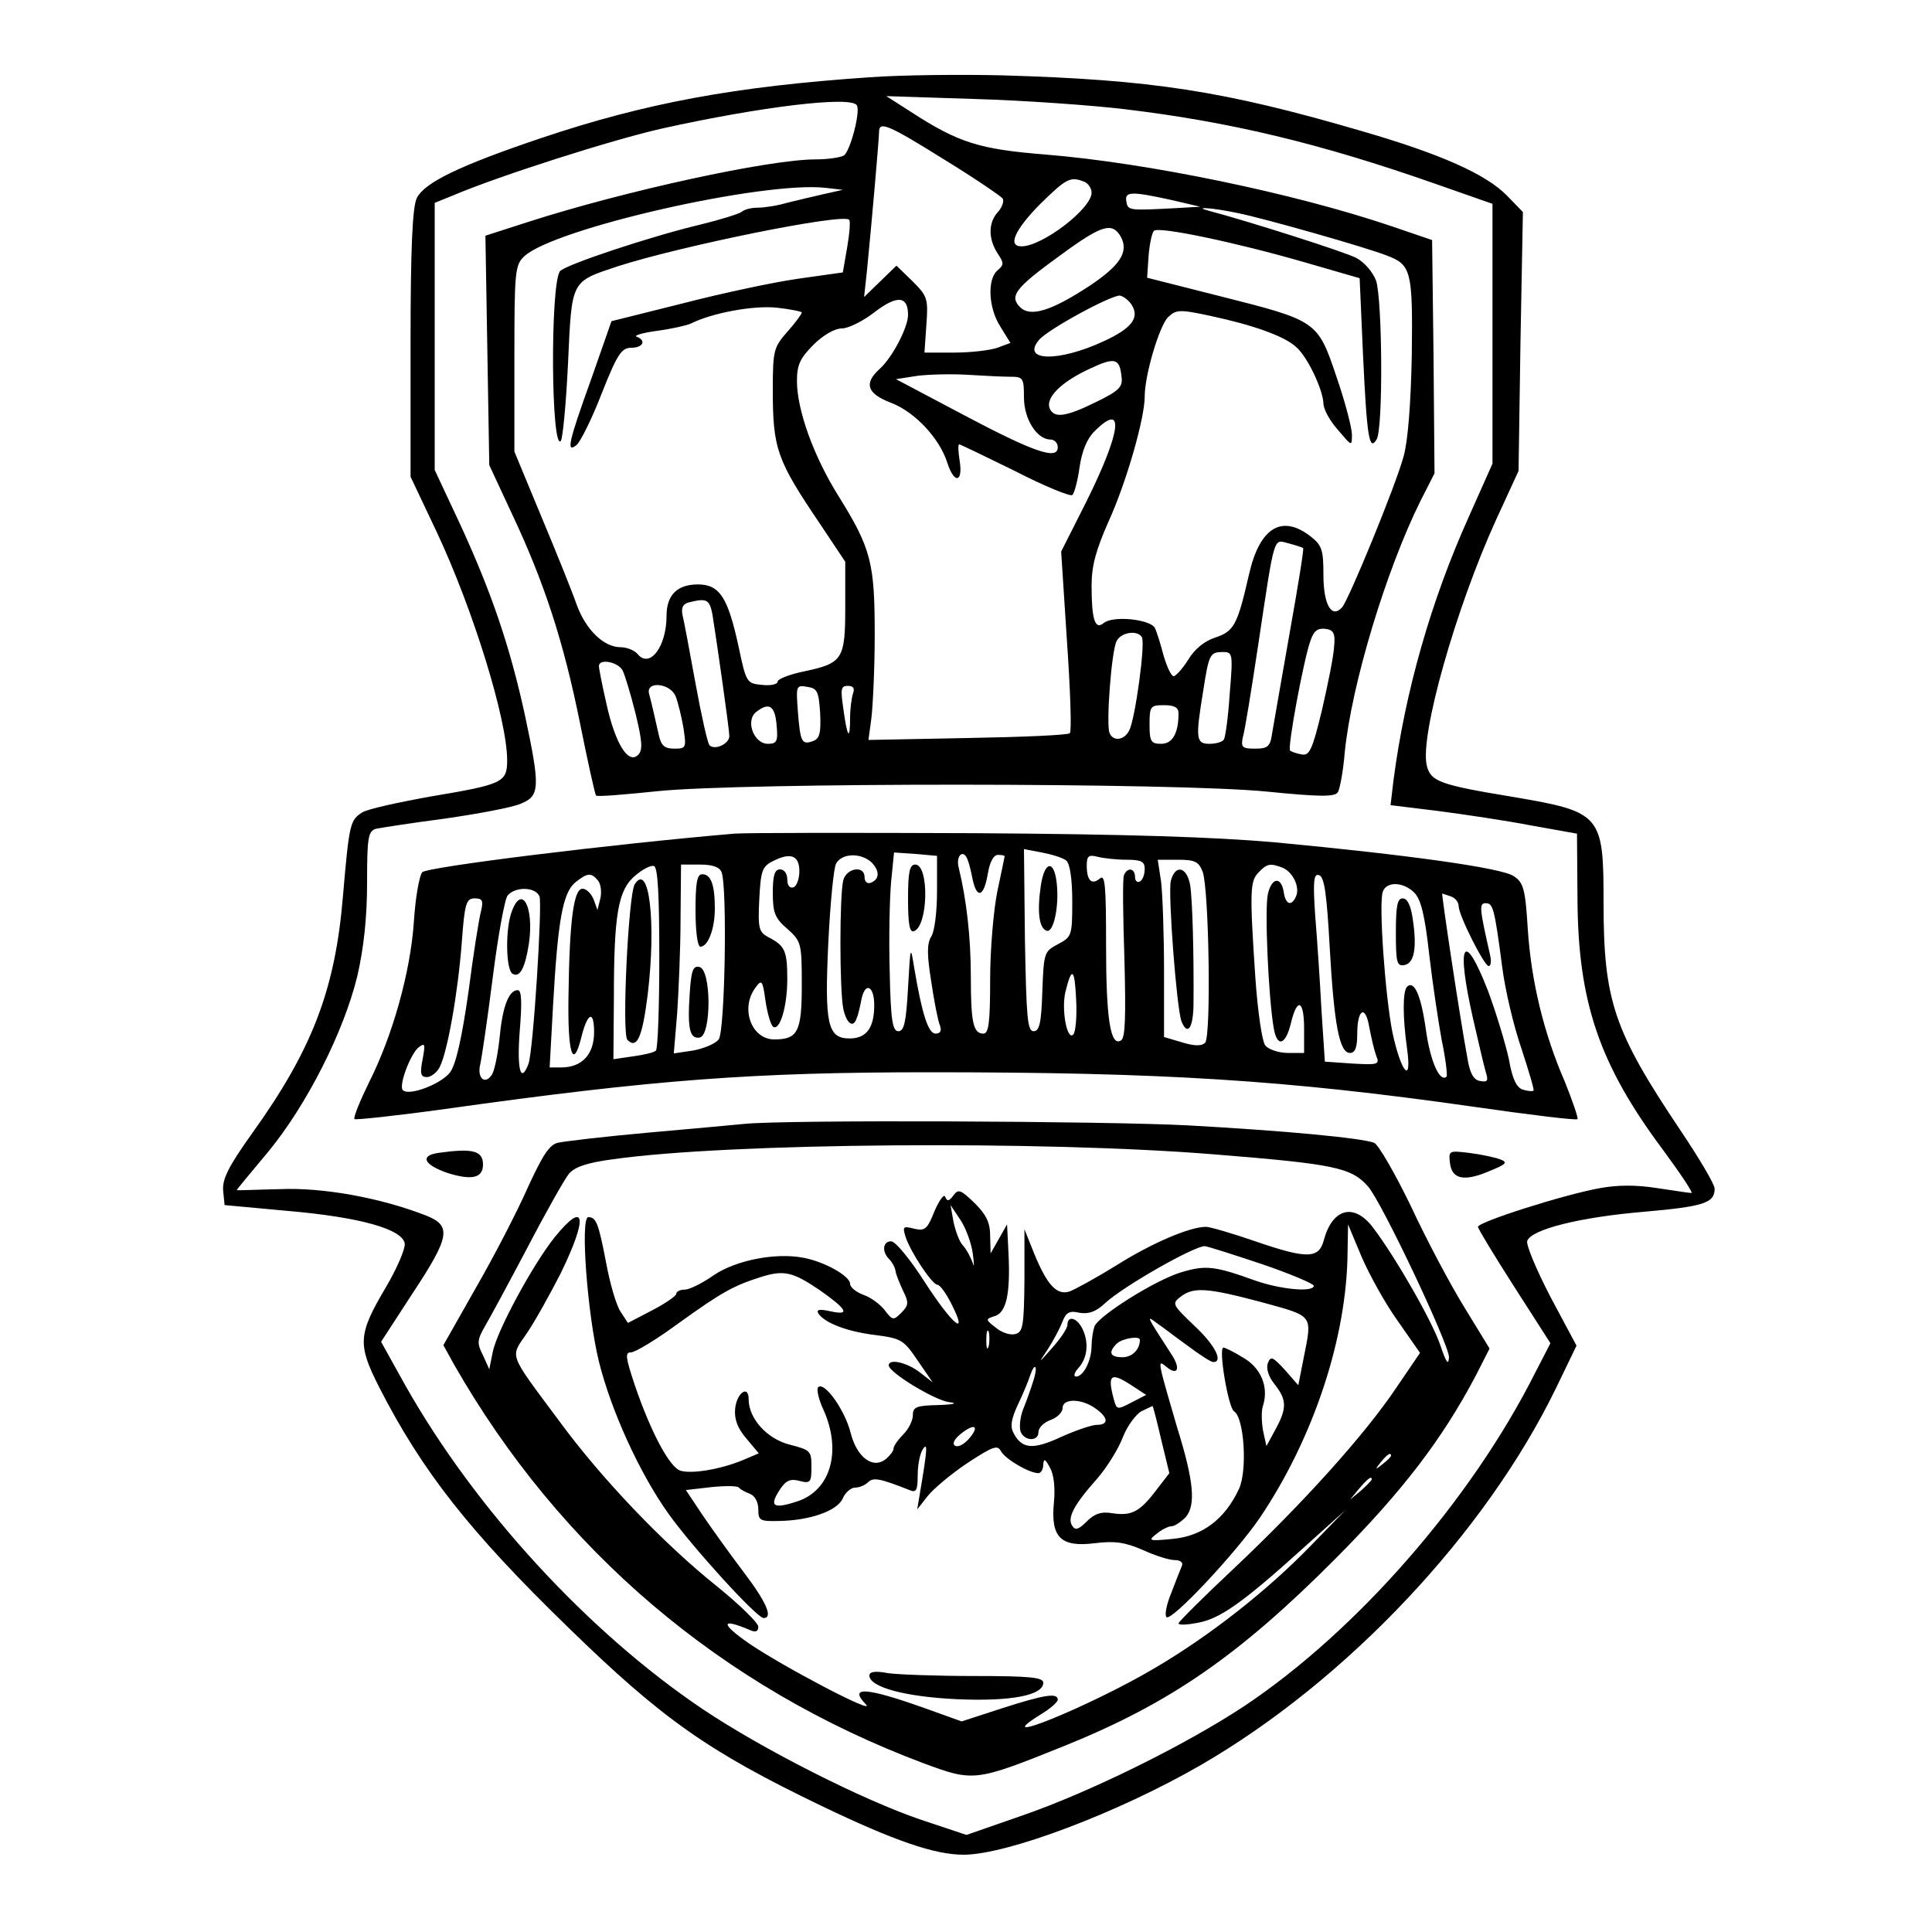 <?xml version="1.0" encoding="UTF-8" standalone="yes"?>
<svg version="1.0" xmlns="http://www.w3.org/2000/svg" width="300pt" height="300pt" viewBox="0 0 400 400" preserveAspectRatio="xMidYMid meet">
  <g transform="translate(0,400) scale(0.1,-0.1)" fill="#000000" stroke="none">
    <path d="M1800 3840 c-278 -19 -463 -53 -680 -126 -169 -57 -241 -92 -257
-124 -9 -18 -13 -102 -13 -301 l0 -276 54 -114 c76 -162 146 -389 146 -473 0
-46 -9 -50 -158 -75 -67 -12 -131 -26 -142 -33 -25 -16 -27 -22 -40 -174 -16
-192 -63 -316 -187 -489 -50 -70 -63 -96 -61 -120 l3 -30 130 -12 c151 -13
239 -38 243 -68 1 -11 -16 -51 -39 -90 -58 -98 -59 -118 -14 -207 89 -174 187
-299 392 -498 194 -189 289 -256 524 -369 150 -72 234 -101 294 -101 90 0 320
87 490 185 303 175 591 481 737 782 l42 87 -54 101 c-29 56 -51 108 -48 116 9
24 110 49 240 60 125 11 148 18 148 48 0 9 -32 63 -71 121 -138 206 -159 268
-159 471 0 182 -4 188 -187 219 -152 25 -171 32 -179 65 -15 61 60 326 144
510 l46 100 4 268 5 268 -33 34 c-43 44 -136 86 -302 134 -284 83 -433 106
-743 115 -82 2 -206 1 -275 -4z m528 -66 c217 -26 403 -70 645 -155 l117 -41
0 -269 0 -269 -49 -110 c-78 -173 -132 -362 -156 -546 l-6 -51 98 -12 c54 -7
141 -20 193 -30 l95 -17 1 -134 c1 -215 45 -344 178 -522 36 -49 62 -88 58
-88 -4 0 -36 5 -70 10 -44 7 -82 7 -120 0 -73 -13 -252 -70 -252 -80 0 -4 34
-60 75 -124 l75 -117 -31 -60 c-133 -265 -371 -537 -604 -692 -123 -81 -320
-178 -459 -226 l-115 -40 -93 31 c-119 40 -329 146 -454 230 -236 159 -470
413 -615 670 l-50 90 65 100 c78 118 81 140 29 161 -94 37 -215 59 -304 55
-49 -1 -89 -3 -89 -2 0 1 29 36 65 79 80 97 157 249 185 365 13 57 20 120 20
192 0 93 2 107 18 112 9 2 73 12 142 21 69 10 140 23 158 31 40 16 41 33 8
187 -31 141 -69 252 -134 393 l-52 111 0 276 0 277 37 15 c99 42 332 116 434
139 203 45 391 68 403 48 8 -13 -14 -96 -27 -104 -7 -4 -33 -8 -58 -8 -98 0
-398 -66 -594 -129 l-90 -29 4 -238 4 -237 47 -101 c67 -142 107 -265 141
-434 16 -80 31 -147 33 -149 2 -3 60 2 128 9 174 18 1073 18 1262 -1 110 -11
140 -11 146 -1 4 7 11 43 14 81 14 142 86 379 157 522 l29 57 -2 242 -3 241
-85 29 c-201 68 -505 131 -715 148 -137 11 -180 24 -280 89 l-50 32 185 -6
c102 -3 241 -13 308 -21z m-372 -105 c62 -38 116 -75 120 -80 3 -6 -1 -18 -10
-28 -20 -22 -20 -55 -1 -85 14 -21 14 -24 0 -36 -21 -18 -19 -77 6 -116 l21
-34 -27 -10 c-14 -5 -54 -10 -89 -10 l-62 0 4 58 c4 54 2 59 -29 90 l-33 32
-33 -32 -34 -33 6 55 c11 112 25 274 25 287 0 23 19 15 136 -58z m288 -45 c9
-3 16 -14 16 -23 0 -33 -102 -111 -145 -111 -29 0 -15 33 38 87 55 54 63 58
91 47z m-539 -26 c-22 -5 -56 -13 -76 -18 -20 -6 -47 -10 -61 -10 -13 0 -28
-4 -33 -9 -6 -4 -44 -16 -85 -26 -98 -23 -283 -84 -291 -97 -20 -31 -18 -371
2 -351 4 4 11 77 15 160 8 175 5 169 104 202 131 42 465 110 478 96 3 -2 1
-28 -4 -57 l-9 -52 -92 -13 c-50 -7 -158 -30 -239 -51 l-148 -37 -42 -120
c-48 -133 -52 -154 -30 -136 8 7 32 55 52 107 32 81 41 94 61 94 24 0 32 15
11 23 -7 2 12 8 42 12 30 4 61 11 70 15 44 22 129 38 178 33 28 -3 52 -8 52
-10 0 -3 -13 -21 -30 -40 -28 -32 -30 -38 -30 -120 0 -122 8 -145 98 -278 l52
-78 0 -93 c0 -109 -5 -117 -85 -134 -30 -6 -55 -16 -55 -21 0 -6 -15 -9 -32
-7 -32 3 -33 4 -49 80 -22 101 -39 128 -84 128 -43 0 -65 -22 -65 -65 0 -64
-35 -110 -60 -79 -7 8 -23 14 -35 14 -35 0 -72 36 -91 88 -9 26 -42 108 -73
182 l-56 135 0 192 c0 179 1 194 20 212 61 58 497 157 625 142 l35 -4 -40 -9z
m720 -12 l60 -14 -52 -3 c-96 -5 -98 -5 -101 14 -4 21 11 21 93 3z m137 -27
c55 -11 266 -71 309 -88 51 -19 54 -32 52 -205 -2 -102 -8 -179 -17 -211 -17
-62 -112 -293 -127 -312 -22 -25 -39 5 -39 67 0 51 -3 61 -26 79 -60 47 -106
19 -128 -78 -24 -105 -31 -118 -70 -131 -22 -7 -43 -24 -56 -46 -12 -19 -26
-34 -30 -34 -5 0 -14 19 -21 43 -6 23 -14 49 -18 57 -10 18 -87 26 -106 10
-18 -15 -25 8 -25 77 0 42 9 74 35 133 37 81 75 214 75 259 0 45 30 145 48
164 17 16 23 17 88 3 89 -19 153 -42 177 -64 24 -20 56 -89 57 -117 0 -12 13
-36 30 -55 29 -34 29 -35 29 -10 0 14 -14 68 -32 120 -39 116 -40 116 -242
167 l-150 38 3 45 c2 25 7 48 11 52 9 10 170 -24 312 -65 l114 -33 7 -159 c8
-171 13 -200 28 -175 14 21 12 290 -1 329 -7 18 -24 38 -41 47 -25 13 -227 77
-303 97 -39 10 5 7 57 -4z m-241 -50 c16 -31 -2 -59 -67 -102 -78 -51 -121
-64 -142 -43 -23 23 -10 40 84 108 86 63 107 69 125 37z m-441 -161 c0 -26
-33 -89 -59 -112 -33 -30 -26 -51 24 -70 49 -19 99 -72 116 -123 14 -45 33
-43 26 2 -3 19 -4 35 -1 35 2 0 54 -25 115 -55 60 -31 114 -53 119 -50 4 3 11
28 15 57 5 34 15 59 31 75 63 63 56 1 -17 -146 l-52 -103 12 -185 c7 -101 10
-188 6 -191 -4 -4 -99 -8 -212 -10 l-205 -4 6 44 c3 24 7 102 7 173 0 149 -7
179 -75 288 -52 83 -86 179 -86 238 0 33 6 47 34 75 20 20 44 34 59 34 13 0
44 15 68 34 46 35 69 34 69 -6z m463 21 c17 -27 0 -49 -59 -76 -93 -43 -170
-41 -133 3 18 22 151 94 168 92 8 -2 18 -10 24 -19z m-21 -149 c3 -21 -5 -29
-52 -52 -63 -31 -88 -35 -97 -13 -8 22 24 54 82 81 53 25 63 23 67 -16z m-231
0 c27 0 29 -2 29 -43 0 -45 27 -87 55 -87 8 0 15 -7 15 -16 0 -27 -48 -11
-197 68 l-138 73 45 7 c25 3 72 4 104 2 32 -2 72 -4 87 -4z m607 -355 c2 -1
-11 -81 -28 -176 -17 -96 -33 -189 -36 -206 -4 -29 -9 -33 -36 -33 -26 0 -29
3 -25 23 4 12 18 99 32 192 35 233 31 218 63 210 15 -4 28 -8 30 -10z m-1223
-137 c10 -63 35 -238 35 -252 0 -16 -30 -30 -41 -19 -4 4 -17 62 -29 128 -12
66 -24 130 -27 142 -3 15 1 23 14 26 36 9 42 6 48 -25z m1287 -68 c-1 -19 -13
-78 -25 -130 -20 -83 -26 -95 -42 -92 -11 2 -22 6 -24 8 -6 5 28 188 42 227 7
21 15 27 31 25 17 -2 21 -9 18 -38z m-398 21 c8 -12 -14 -171 -26 -193 -10
-21 -34 -24 -41 -5 -7 18 4 170 15 190 9 18 43 23 52 8z m182 -117 c-3 -48 -9
-90 -12 -95 -3 -5 -16 -9 -30 -9 -28 0 -29 11 -13 109 12 77 14 81 41 81 20 0
21 -3 14 -86z m-1257 48 c5 -10 17 -50 27 -90 14 -58 15 -75 5 -85 -20 -20
-47 23 -65 104 -9 39 -16 75 -16 80 0 16 39 9 49 -9z m110 -54 c5 -13 12 -42
16 -65 6 -41 6 -43 -19 -43 -20 0 -27 6 -32 28 -8 35 -14 63 -20 85 -8 28 44
23 55 -5z m299 -34 c2 -41 -1 -53 -14 -58 -24 -9 -27 -3 -32 60 -4 54 -4 56
19 52 21 -3 24 -9 27 -54z m68 40 c-3 -9 -6 -32 -6 -51 0 -48 -6 -40 -14 20
-6 40 -5 47 9 47 12 0 15 -5 11 -16z m-158 -67 c3 -32 0 -37 -18 -37 -30 0
-48 50 -23 67 26 20 38 11 41 -30z m832 26 c0 -42 -13 -63 -36 -63 -21 0 -24
5 -24 40 0 38 2 40 30 40 22 0 30 -5 30 -17z"/>
    <path d="M1520 2274 c-257 -22 -637 -69 -646 -80 -6 -8 -14 -53 -17 -101 -7
-105 -44 -237 -93 -334 -19 -39 -33 -73 -30 -76 2 -2 87 7 188 21 434 61 638
76 1003 76 482 0 737 -16 1123 -71 118 -17 216 -29 218 -26 2 2 -10 37 -26 77
-44 101 -70 209 -77 318 -5 82 -9 95 -29 108 -24 17 -218 44 -494 70 -125 11
-304 17 -625 19 -247 1 -470 1 -495 -1z m420 -120 c0 -41 -5 -83 -12 -93 -9
-15 -9 -37 0 -93 6 -41 14 -82 18 -91 4 -11 1 -17 -9 -17 -15 0 -28 40 -44
135 -8 49 -8 48 -13 -40 -4 -71 -8 -90 -20 -90 -12 0 -16 22 -18 125 -2 69 0
152 3 185 l6 60 45 -3 44 -4 0 -74z m268 64 c7 -7 12 -37 12 -84 0 -71 -1 -74
-30 -89 -28 -15 -29 -17 -32 -98 -2 -65 -6 -82 -18 -82 -13 0 -15 29 -18 189
l-2 188 37 -7 c21 -4 44 -11 51 -17z m-553 -22 c0 -16 -6 -31 -12 -33 -8 -3
-13 4 -13 16 0 12 -6 21 -15 21 -11 0 -15 -12 -15 -48 0 -41 4 -53 30 -75 29
-26 30 -30 30 -116 0 -97 -8 -113 -57 -113 -47 0 -71 64 -39 107 13 18 15 16
21 -28 4 -26 11 -50 16 -53 14 -8 29 43 29 99 0 58 -5 69 -38 86 -21 11 -23
18 -20 79 3 59 6 68 28 79 37 19 55 12 55 -21z m150 18 c17 -18 16 -35 -3 -42
-7 -2 -12 3 -12 12 0 25 -37 19 -44 -6 -8 -30 -8 -227 0 -267 7 -31 21 -41 28
-18 3 6 7 25 10 40 8 35 26 25 26 -14 0 -47 -16 -69 -51 -69 -46 0 -52 30 -44
200 4 80 11 153 16 162 12 22 52 23 74 2z m199 4 c3 -7 7 -25 10 -40 9 -40 23
-34 31 12 4 25 12 40 21 40 8 0 14 -1 14 -3 0 -1 -7 -34 -15 -72 -8 -39 -15
-121 -15 -182 0 -90 -3 -113 -14 -113 -21 0 -26 23 -26 118 0 81 -9 160 -25
225 -7 27 11 41 19 15z m329 2 c30 0 37 -4 37 -19 0 -11 -4 -23 -10 -26 -5 -3
-10 1 -10 9 0 19 -16 21 -23 4 -3 -7 -2 -85 1 -174 3 -116 2 -163 -7 -168 -22
-14 -31 45 -31 196 0 125 -2 149 -13 139 -17 -14 -27 -4 -27 27 0 20 4 23 23
18 12 -3 39 -6 60 -6z m157 -25 c13 -35 18 -341 5 -354 -7 -7 -22 -7 -48 1
l-37 11 0 137 c0 76 -3 158 -6 184 l-7 46 42 0 c35 0 43 -4 51 -25z m-1125
-178 c0 -102 -3 -188 -7 -192 -3 -4 -25 -9 -47 -12 l-41 -6 1 129 c0 172 9
222 44 251 15 13 32 22 39 20 8 -3 11 -59 11 -190z m129 177 c12 -32 7 -329
-6 -346 -7 -9 -31 -19 -53 -23 l-40 -6 7 83 c3 46 7 134 7 196 l1 112 39 0
c26 0 41 -5 45 -16z m1160 10 c22 -8 37 -39 30 -58 -9 -23 -22 -20 -26 6 -5
34 -25 32 -33 -3 -7 -31 1 -212 12 -277 7 -42 25 -36 36 11 13 53 27 46 27
-13 l0 -50 -34 0 c-18 0 -39 7 -46 15 -7 8 -16 70 -21 142 -12 179 -11 199 7
217 17 18 24 19 48 10z m-1416 -27 c6 -7 8 -24 5 -37 l-6 -24 -8 22 c-5 12
-15 22 -23 22 -18 0 -27 -64 -29 -222 -2 -118 9 -154 26 -88 13 54 27 60 27
13 0 -46 -25 -73 -68 -73 l-24 0 7 128 c10 177 20 233 46 255 25 20 33 21 47
4z m1515 -138 c9 -160 20 -219 42 -219 11 0 15 12 15 39 0 52 17 62 25 14 4
-21 10 -47 14 -58 8 -19 5 -20 -49 -17 l-57 4 -7 106 c-3 59 -9 147 -13 196
-5 73 -3 88 8 84 11 -3 16 -40 22 -149z m175 113 c14 -14 22 -47 31 -128 7
-60 19 -140 26 -178 8 -38 12 -72 10 -75 -14 -13 -34 32 -43 98 -10 71 -24
102 -39 88 -9 -10 -9 -62 0 -127 11 -77 -12 -52 -30 32 -15 74 -29 269 -20
292 8 22 43 20 65 -2z m-1811 -8 c6 -18 -13 -322 -23 -347 -16 -42 -24 -11
-18 68 5 60 4 85 -4 85 -19 0 -32 -35 -38 -102 -4 -35 -11 -69 -17 -75 -14
-19 -29 -4 -23 22 3 12 15 93 26 180 11 87 25 164 31 171 16 19 58 18 66 -2z
m1887 0 c9 -3 16 -12 16 -20 0 -19 53 -124 62 -124 5 0 6 10 3 23 -22 97 -23
107 -9 107 15 0 18 -9 34 -131 6 -48 24 -124 40 -170 15 -46 27 -86 25 -87 -2
-2 -12 -1 -22 2 -13 4 -22 22 -29 63 -7 32 -26 95 -43 141 -51 131 -67 100
-31 -58 11 -47 22 -96 26 -109 6 -19 4 -22 -12 -19 -13 2 -21 16 -26 48 -16
86 -54 340 -52 340 1 0 9 -3 18 -6z m-2008 -30 c-4 -14 -16 -89 -26 -167 -14
-98 -26 -150 -38 -167 -18 -24 -85 -50 -98 -37 -9 9 15 73 32 88 14 11 15 8 9
-24 -6 -30 -4 -37 9 -37 8 0 20 9 26 20 16 30 38 153 46 258 6 82 9 92 27 92
16 0 18 -5 13 -26z m1226 -256 c-13 -13 -25 53 -16 89 13 53 19 48 22 -16 2
-35 -1 -68 -6 -73z"/>
    <path d="M1880 2139 c0 -51 3 -70 12 -67 30 10 32 138 3 138 -12 0 -15 -16
-15 -71z"/>
    <path d="M2155 2167 c-8 -54 -4 -89 12 -94 14 -5 26 49 21 97 -5 50 -25 49
-33 -3z"/>
    <path d="M2424 2176 c-6 -26 12 -263 22 -290 12 -31 24 -16 25 32 1 105 -2
219 -7 250 -7 38 -31 43 -40 8z"/>
    <path d="M1314 2169 c-13 -22 -27 -310 -15 -322 20 -20 31 6 42 94 18 149 3
276 -27 228z"/>
    <path d="M1440 2115 c0 -42 4 -75 10 -75 16 0 30 37 30 79 0 49 -8 71 -26 71
-11 0 -14 -18 -14 -75z"/>
    <path d="M1428 1943 c-5 -73 0 -95 21 -91 24 5 24 141 -1 146 -13 3 -17 -7
-20 -55z"/>
    <path d="M2890 2069 c0 -62 2 -70 18 -67 20 4 26 35 17 95 -4 28 -11 43 -21
43 -11 0 -14 -16 -14 -71z"/>
    <path d="M1060 2114 c-14 -35 -13 -121 1 -130 15 -9 26 11 34 62 11 75 -14
124 -35 68z"/>
    <path d="M1540 1673 c-19 -2 -109 -10 -198 -18 -90 -8 -174 -18 -187 -21 -18
-4 -32 -27 -62 -92 -21 -48 -69 -141 -107 -207 l-68 -120 22 -40 c220 -385
554 -669 973 -826 103 -38 106 -38 290 36 218 88 361 186 563 389 138 139 220
246 290 379 l28 55 -52 85 c-29 47 -79 141 -111 210 -33 68 -67 127 -76 131
-27 10 -185 25 -385 36 -170 9 -838 12 -920 3z m974 -63 c248 -20 283 -27 318
-66 28 -31 168 -327 168 -354 -1 -18 -6 -11 -18 25 -17 50 -92 181 -139 243
-39 52 -84 41 -102 -25 -10 -39 -34 -40 -139 -4 -49 17 -97 31 -105 31 -34 0
-113 -34 -186 -80 -42 -26 -86 -50 -97 -54 -26 -8 -46 13 -73 79 l-20 50 0
-106 c-1 -94 -3 -107 -19 -111 -10 -3 -28 3 -40 13 -22 17 -22 18 -3 24 25 7
33 48 29 130 l-3 60 -17 -30 -17 -30 -1 36 c0 28 -8 44 -32 68 -29 28 -34 30
-44 16 -9 -12 -13 -13 -17 -3 -2 7 -12 -6 -22 -29 -15 -38 -20 -42 -42 -37
-23 6 -25 5 -18 -17 10 -31 55 -99 66 -99 5 0 18 -18 29 -40 36 -71 2 -43 -55
45 -30 47 -61 85 -70 85 -17 0 -20 -21 -4 -37 6 -6 12 -17 13 -24 1 -8 9 -27
16 -42 12 -24 11 -30 -4 -45 -16 -16 -18 -16 -34 5 -9 12 -29 27 -44 32 -16 6
-28 16 -28 23 0 16 -53 46 -97 54 -57 11 -139 -5 -185 -36 -24 -17 -51 -30
-60 -30 -10 0 -18 -4 -18 -9 0 -4 -23 -20 -50 -34 l-50 -26 -15 23 c-9 13 -22
58 -30 101 -16 84 -21 95 -37 95 -17 0 -2 -201 22 -299 25 -101 84 -231 144
-315 50 -70 183 -216 197 -216 20 0 6 33 -42 96 -28 37 -66 90 -85 118 l-34
51 52 6 c29 3 55 3 58 -1 3 -4 13 -9 23 -13 10 -4 17 -17 17 -32 0 -23 3 -25
43 -24 64 1 121 21 132 47 5 12 17 22 25 22 9 0 21 5 27 11 11 11 25 8 86 -16
14 -6 17 -1 17 31 0 22 5 46 11 54 10 15 9 -1 -7 -95 l-5 -30 22 28 c12 15 49
46 82 68 52 34 62 38 69 25 9 -17 59 -46 78 -46 5 0 10 8 10 18 1 13 4 12 14
-7 8 -14 11 -42 8 -72 -7 -72 14 -93 85 -84 41 5 62 2 99 -14 26 -12 55 -21
66 -21 12 0 18 -5 15 -12 -3 -7 -13 -32 -22 -56 -10 -24 -14 -46 -10 -50 10
-10 143 132 193 205 112 166 181 375 182 552 l1 56 28 -67 c16 -37 49 -97 75
-133 l46 -66 -49 -72 c-65 -97 -193 -239 -335 -373 -64 -60 -116 -112 -116
-115 0 -4 18 -3 39 1 46 8 93 41 216 152 l90 81 -70 -72 c-90 -93 -209 -187
-325 -255 -132 -78 -350 -167 -236 -96 20 12 36 26 36 31 0 15 -29 10 -116
-18 l-83 -27 -78 28 c-121 43 -157 45 -120 7 21 -23 -175 80 -243 127 -59 41
-58 53 3 27 11 -5 17 -3 17 7 0 8 -39 46 -86 84 -109 87 -238 222 -324 339
-110 148 -104 133 -69 185 17 25 48 81 70 124 57 117 51 153 -13 74 -46 -58
-120 -195 -128 -238 l-7 -35 -13 29 c-13 25 -12 32 4 60 10 17 50 91 88 163
38 73 77 142 86 153 12 14 38 23 92 30 240 34 887 39 1244 10z m-500 -205 c3
-22 3 -31 0 -20 -4 11 -12 27 -20 36 -8 8 -16 31 -20 50 l-6 34 20 -30 c11
-16 23 -48 26 -70z m598 -22 c59 -20 108 -41 108 -45 0 -14 -68 -8 -122 11
-83 30 -102 32 -152 17 -54 -16 -171 -90 -180 -112 -3 -9 -6 -27 -6 -40 0 -31
-17 -64 -32 -64 -6 0 -4 8 5 18 19 21 22 54 7 83 -12 22 -30 25 -30 6 0 -7
-14 -28 -31 -47 -30 -34 -30 -34 -10 -4 11 17 25 43 30 56 8 21 15 25 36 20
19 -3 34 2 53 20 38 35 182 117 206 118 5 0 58 -17 118 -37z m-915 -54 c57
-40 64 -53 23 -44 -23 5 -30 4 -26 -4 13 -20 60 -38 118 -45 54 -7 59 -10 88
-53 l31 -45 -27 21 c-26 20 -64 29 -64 14 1 -15 95 -72 125 -76 19 -2 11 -5
-22 -6 -46 -1 -53 -4 -53 -21 0 -11 -9 -29 -20 -40 -11 -11 -20 -24 -20 -29 0
-5 -7 -14 -15 -21 -27 -23 -61 2 -74 54 -12 47 -54 106 -67 94 -4 -4 1 -26 11
-47 38 -85 15 -166 -53 -189 -51 -17 -60 -11 -38 23 13 20 22 24 41 19 23 -6
25 -3 25 29 0 33 -2 35 -45 46 -47 12 -85 54 -85 94 0 31 -25 13 -28 -20 -2
-21 5 -40 23 -61 l26 -31 -33 -14 c-46 -19 -105 -29 -129 -22 -23 7 -62 81
-95 178 -19 57 -20 67 -8 67 9 0 52 26 97 59 93 67 116 79 172 97 48 15 66 11
122 -27z m915 -25 c109 -30 105 -25 87 -116 l-11 -56 -28 32 c-25 27 -29 29
-35 14 -4 -11 1 -28 14 -44 25 -32 26 -49 2 -93 l-19 -35 -7 32 c-3 17 -4 41
0 52 12 38 -4 78 -41 99 -19 12 -38 21 -41 21 -11 0 10 -125 22 -132 21 -13
28 -123 10 -161 -29 -62 -75 -97 -136 -103 -50 -5 -53 -4 -35 10 11 9 25 16
31 16 7 0 20 9 30 19 21 25 17 74 -18 186 -13 44 -27 93 -31 109 -6 26 -5 28
9 16 23 -19 30 -4 11 25 -55 85 -53 82 -30 65 12 -8 40 -30 64 -47 24 -18 47
-33 52 -33 21 0 4 35 -39 75 -46 44 -47 46 -29 60 27 21 55 19 168 -11z m-565
-91 c-3 -10 -5 -4 -5 12 0 17 2 24 5 18 2 -7 2 -21 0 -30z m313 13 c0 -20 -16
-36 -36 -36 -26 0 -30 10 -12 28 11 11 48 17 48 8z m-220 -83 c-5 -16 -14 -42
-21 -59 -7 -17 -9 -38 -6 -48 8 -20 37 -21 37 -1 0 9 11 20 25 25 14 5 25 16
25 25 0 20 39 20 68 -1 27 -19 28 -34 3 -34 -10 0 -43 -11 -74 -25 -58 -27
-81 -25 -98 7 -8 14 -6 29 9 61 11 23 22 50 25 60 10 28 16 19 7 -10z m204
-12 l29 -19 -31 -16 c-29 -15 -30 -15 -36 7 -14 52 -6 57 38 28z m60 -111 l17
-70 -27 -35 c-34 -45 -51 -54 -91 -48 -23 4 -37 -1 -53 -17 -17 -17 -24 -19
-30 -9 -11 16 3 43 51 97 21 24 45 63 54 87 9 23 27 47 38 53 12 6 23 11 23
11 1 1 9 -30 18 -69z m-399 0 c-10 -11 -22 -17 -28 -13 -6 4 -1 14 13 25 29
23 39 15 15 -12z m875 -34 c0 -2 -8 -10 -17 -17 -16 -13 -17 -12 -4 4 13 16
21 21 21 13z m-40 -49 c0 -2 -10 -12 -22 -23 l-23 -19 19 23 c18 21 26 27 26
19z"/>
    <path d="M1800 531 c0 -24 74 -44 181 -49 112 -5 179 8 179 34 0 11 -26 14
-142 14 -79 0 -160 3 -180 6 -26 5 -38 3 -38 -5z"/>
    <path d="M907 1613 c-39 -6 -29 -25 21 -42 49 -15 72 -10 72 18 0 29 -22 34
-93 24z"/>
    <path d="M3002 1592 c4 -34 30 -39 83 -16 35 14 37 18 20 24 -11 4 -39 10 -63
13 -42 5 -43 5 -40 -21z"/>
  </g>
</svg>